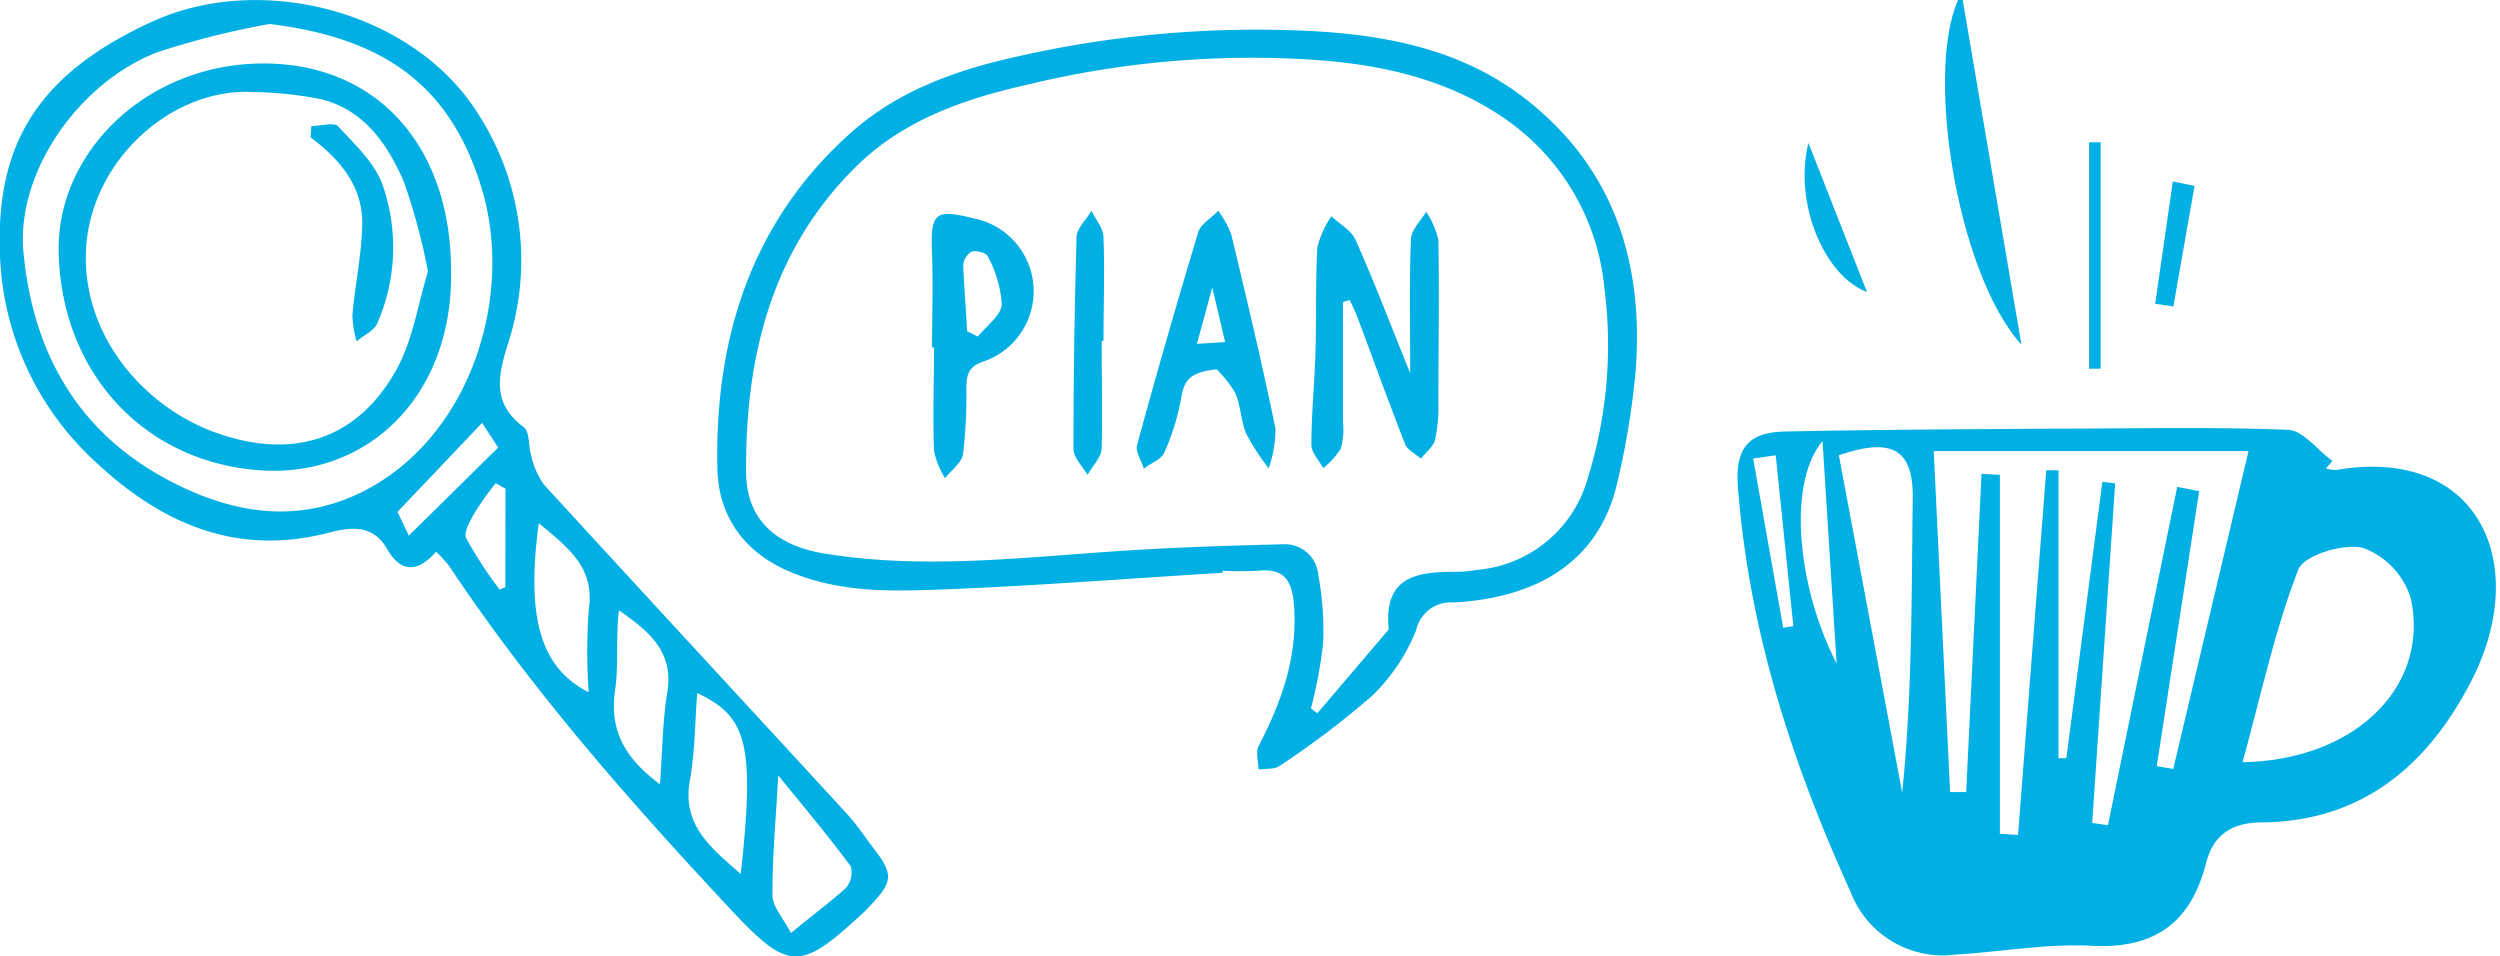 <?xml version="1.0" encoding="UTF-8"?> <svg xmlns="http://www.w3.org/2000/svg" id="Layer_1" data-name="Layer 1" viewBox="0 0 177.35 67.85"> <defs> <style>.cls-1{fill:#00b0e4;}</style> </defs> <title>Artboard 3</title> <path class="cls-1" d="M86.74,40.63c-6.68.41-13.36.94-20,1.19-3.5.13-7,.22-10.46-1.16s-5.34-4-5.39-7.51C50.71,24,53.29,15.71,60.38,9.4,63.66,6.48,67.74,5,71.94,4.06A76.85,76.85,0,0,1,93,2.2c5.45.29,10.8,1.35,15.25,4.84,6.28,4.91,8.37,11.63,7.78,19.31a56.35,56.35,0,0,1-1.28,7.8c-1.35,6.1-6.26,8.3-11.64,8.59a2.5,2.5,0,0,0-2.64,1.94,13.43,13.43,0,0,1-3.1,4.65,62.59,62.59,0,0,1-6.59,5c-.37.27-1,.18-1.5.26,0-.56-.22-1.21,0-1.65,1.62-3.13,2.78-6.3,2.52-9.94-.13-1.84-.69-2.71-2.6-2.51a24,24,0,0,1-2.47,0ZM93,50.25l.45.35,5.07-5.95c-.41-4,2.31-4.09,5.11-4.09a11.23,11.23,0,0,0,1.13-.13,8.93,8.93,0,0,0,7.89-6.56,31.58,31.58,0,0,0,1.16-13.47,16.48,16.48,0,0,0-7.35-12.18c-4.14-2.75-8.82-3.7-13.61-4A67.33,67.33,0,0,0,72.91,6c-4.46,1-8.78,2.49-12.12,5.76-6.06,5.94-7.92,13.54-7.86,21.71,0,3.64,2.43,5.3,5.62,5.81,7.37,1.19,14.74.16,22.11-.27,3.46-.21,6.92-.31,10.39-.4a2.37,2.37,0,0,1,2.47,2.18,21.55,21.55,0,0,1,.34,4.88A32.77,32.77,0,0,1,93,50.25Z"></path> <path class="cls-1" d="M95.27,21.43c0,2.84,0,5.68,0,8.52a5,5,0,0,1-.15,1.87,5.72,5.72,0,0,1-1.25,1.39c-.29-.55-.84-1.1-.84-1.64,0-2.21.23-4.41.29-6.62.07-2.46,0-4.93.13-7.39a6.86,6.86,0,0,1,1-2.22c.59.56,1.42,1,1.73,1.71,1.3,2.92,2.44,5.92,3.86,9.43,0-3.51-.07-6.49.05-9.46,0-.69.7-1.35,1.08-2a6.06,6.06,0,0,1,.87,2c.07,3.85,0,7.71,0,11.56a10.9,10.9,0,0,1-.24,2.63c-.13.5-.67.89-1,1.33-.38-.34-.94-.62-1.11-1-1.17-3-2.26-6-3.38-9-.16-.43-.37-.84-.56-1.26Z"></path> <path class="cls-1" d="M86.3,26.2c-1.61.18-2.26.58-2.48,1.9a16.93,16.93,0,0,1-1.22,4c-.22.5-1,.77-1.46,1.15-.17-.57-.61-1.21-.47-1.7Q82.73,24,85,16.48c.18-.6.93-1,1.42-1.53a7.12,7.12,0,0,1,.92,1.66c1.1,4.58,2.19,9.17,3.14,13.78A8.33,8.33,0,0,1,90,33.22a16.23,16.23,0,0,1-1.58-2.43c-.39-.91-.4-2-.78-2.89A7.82,7.82,0,0,0,86.3,26.2ZM86,20.39l-1.09,4,2-.12Z"></path> <path class="cls-1" d="M66.12,24.67c0-2.2.08-4.41,0-6.61-.13-3,.18-3.26,3-2.56a5.27,5.27,0,0,1,.75,10.11c-1.15.35-1.3.94-1.32,1.89a35.38,35.38,0,0,1-.23,4.71c-.1.62-.84,1.15-1.28,1.71A6.07,6.07,0,0,1,66.26,32c-.09-2.45,0-4.91,0-7.37Zm2.49-1.17.76.38c.6-.76,1.64-1.49,1.7-2.29a8.39,8.39,0,0,0-1-3.41c-.1-.24-.81-.44-1.14-.33a1.24,1.24,0,0,0-.6,1C68.4,20.38,68.52,21.94,68.61,23.5Z"></path> <path class="cls-1" d="M78.15,24.21c0,2.53.07,5.06,0,7.58,0,.65-.66,1.26-1,1.9-.37-.62-1-1.23-1-1.85q0-7.49.22-15c0-.64.69-1.25,1.06-1.88.3.61.83,1.21.85,1.83.1,2.46,0,4.93,0,7.39Z"></path> <path class="cls-1" d="M30.94,39.14c-1.31,1.49-2.5,1.47-3.43-.12-1-1.79-2.51-1.67-4.19-1.23-6.61,1.72-12-.71-16.68-5.15A20.88,20.88,0,0,1,0,18.17C-.31,10.58,2.34,5.39,10.83,1.52,18.57-2,29.29.8,33.87,8A19.12,19.12,0,0,1,36,24.49c-.7,2.3-1.06,4.16,1.15,5.81.45.33.32,1.39.55,2.09a5.53,5.53,0,0,0,.9,2c7.14,7.8,14.32,15.55,21.48,23.34.68.74,1.24,1.59,1.85,2.39,1.47,1.9,1.44,2.41-.22,4.15-.09.09-.17.19-.26.28C56.69,69,56,69,51.56,64.22c-7.1-7.61-13.94-15.41-19.72-24.1A9.21,9.21,0,0,0,30.94,39.14ZM19.13,1.7a59,59,0,0,0-7.95,2C5.5,5.89,1.16,12.3,1.66,17.83c.63,7,3.74,12.68,10.06,16.11,4.49,2.44,9.27,3.35,14.1.89C33.33,31,36.55,21.08,34.14,13.26,31.88,5.91,27.07,2.68,19.13,1.7ZM52.55,62c1-9.17.48-11.15-3.09-12.84-.16,2.09-.16,4.17-.52,6.19C48.37,58.5,50.37,60.1,52.55,62Zm2.66-7c-.17,3.13-.43,5.82-.41,8.51,0,.81.76,1.61,1.31,2.68C57.68,64.89,58.9,64,60,63a1.69,1.69,0,0,0,.35-1.55C58.76,59.31,57.08,57.3,55.2,55Zm-8.39.64c.17-2.33.18-4.47.52-6.55.47-2.86-1.3-4.31-3.43-5.79-.25,1.94,0,3.88-.29,5.76C43.23,51.9,44.42,53.86,46.81,55.63ZM38.22,37.11c-.9,6.71.11,10.25,3.54,12a42.36,42.36,0,0,1,0-5.8C42.24,40.27,40.31,38.86,38.22,37.11ZM34.2,30l-6,6.31L29,38l6.34-6.25Zm1.66,4.67-.69-.39a19.71,19.71,0,0,0-1.44,2c-.34.59-.86,1.46-.66,1.9a29.36,29.36,0,0,0,2.37,3.64l.41-.16Z"></path> <path class="cls-1" d="M19.31,33.4c-8.66-.17-15-6.66-15.15-15.61-.1-7.14,6.49-13.52,15-13.28C26.83,4.72,32,10.4,32,19.26,32.13,27.54,26.75,33.43,19.31,33.4ZM30.36,19.26a43.08,43.08,0,0,0-1.73-6.42c-1.15-2.6-2.76-5-5.79-5.79A26.94,26.94,0,0,0,18,6.53c-5.83-.34-11.6,4.88-11.9,11.22-.28,5.95,4,11.07,9.2,12.94,5.58,2,10.17.43,12.9-4.61C29.31,24,29.67,21.5,30.36,19.26Z"></path> <path class="cls-1" d="M22.09,8.94c.64,0,1.58-.27,1.87,0,1.21,1.3,2.65,2.63,3.2,4.23a13.45,13.45,0,0,1-.4,9.78c-.23.53-1,.85-1.46,1.27A7.52,7.52,0,0,1,25,22.35c.19-2.18.67-4.35.7-6.53,0-2.66-1.61-4.53-3.67-6.08Z"></path> <path class="cls-1" d="M165,33.23a2.33,2.33,0,0,0,.72.11c10.11-1.73,13.89,6.65,9.58,15-3.1,6-7.76,9.93-14.83,10-2.28,0-3.52,1-4,3-1.13,4.25-3.76,6-8.16,5.75-3.19-.15-6.4.44-9.61.63a7,7,0,0,1-7.41-4.43c-4.17-9.16-7.22-18.6-8-28.73-.24-3,.95-3.9,3.4-3.95,6.3-.13,12.6-.16,18.9-.2,5.56,0,11.12-.14,16.67.08,1.09,0,2.14,1.44,3.2,2.21ZM141.87,59.15l1.29.08,2-25.87.87,0V53.78l.56,0,2.55-19.6.91.11-1.63,24.09,1.12.16,4.91-24,1.56.3L153,54.35l1.17.2L159.51,32H137.18l1.16,24.19,1.14,0,1.09-22.58,1.3.08Zm17.22-5.08c8.05-.14,13.31-5.44,11.92-11.66a5.55,5.55,0,0,0-3.37-3.54c-1.4-.34-4.21.52-4.6,1.54C161.38,44.69,160.41,49.25,159.09,54.06ZM130.45,32.3l4.49,23.93c.72-7,.66-13.94.75-20.9C135.73,31.86,134.2,31,130.45,32.3Zm-1.16-1c-2.47,2.9-1.85,10.22,1,15.77Zm-3.32,1-1.6.23,2.13,12,.72-.11Z"></path> <path class="cls-1" d="M143.4,24.45c-4.64-5.11-7-20.05-4.25-24.95Z"></path> <path class="cls-1" d="M148.2,26.16V10.09l.82,0V26.15Z"></path> <path class="cls-1" d="M128.29,10.14l4.15,10.57C129.5,19.64,127.21,14.5,128.29,10.14Z"></path> <path class="cls-1" d="M155.68,13.19l-1.5,8.55-1.29-.19,1.25-8.68Z"></path> </svg> 